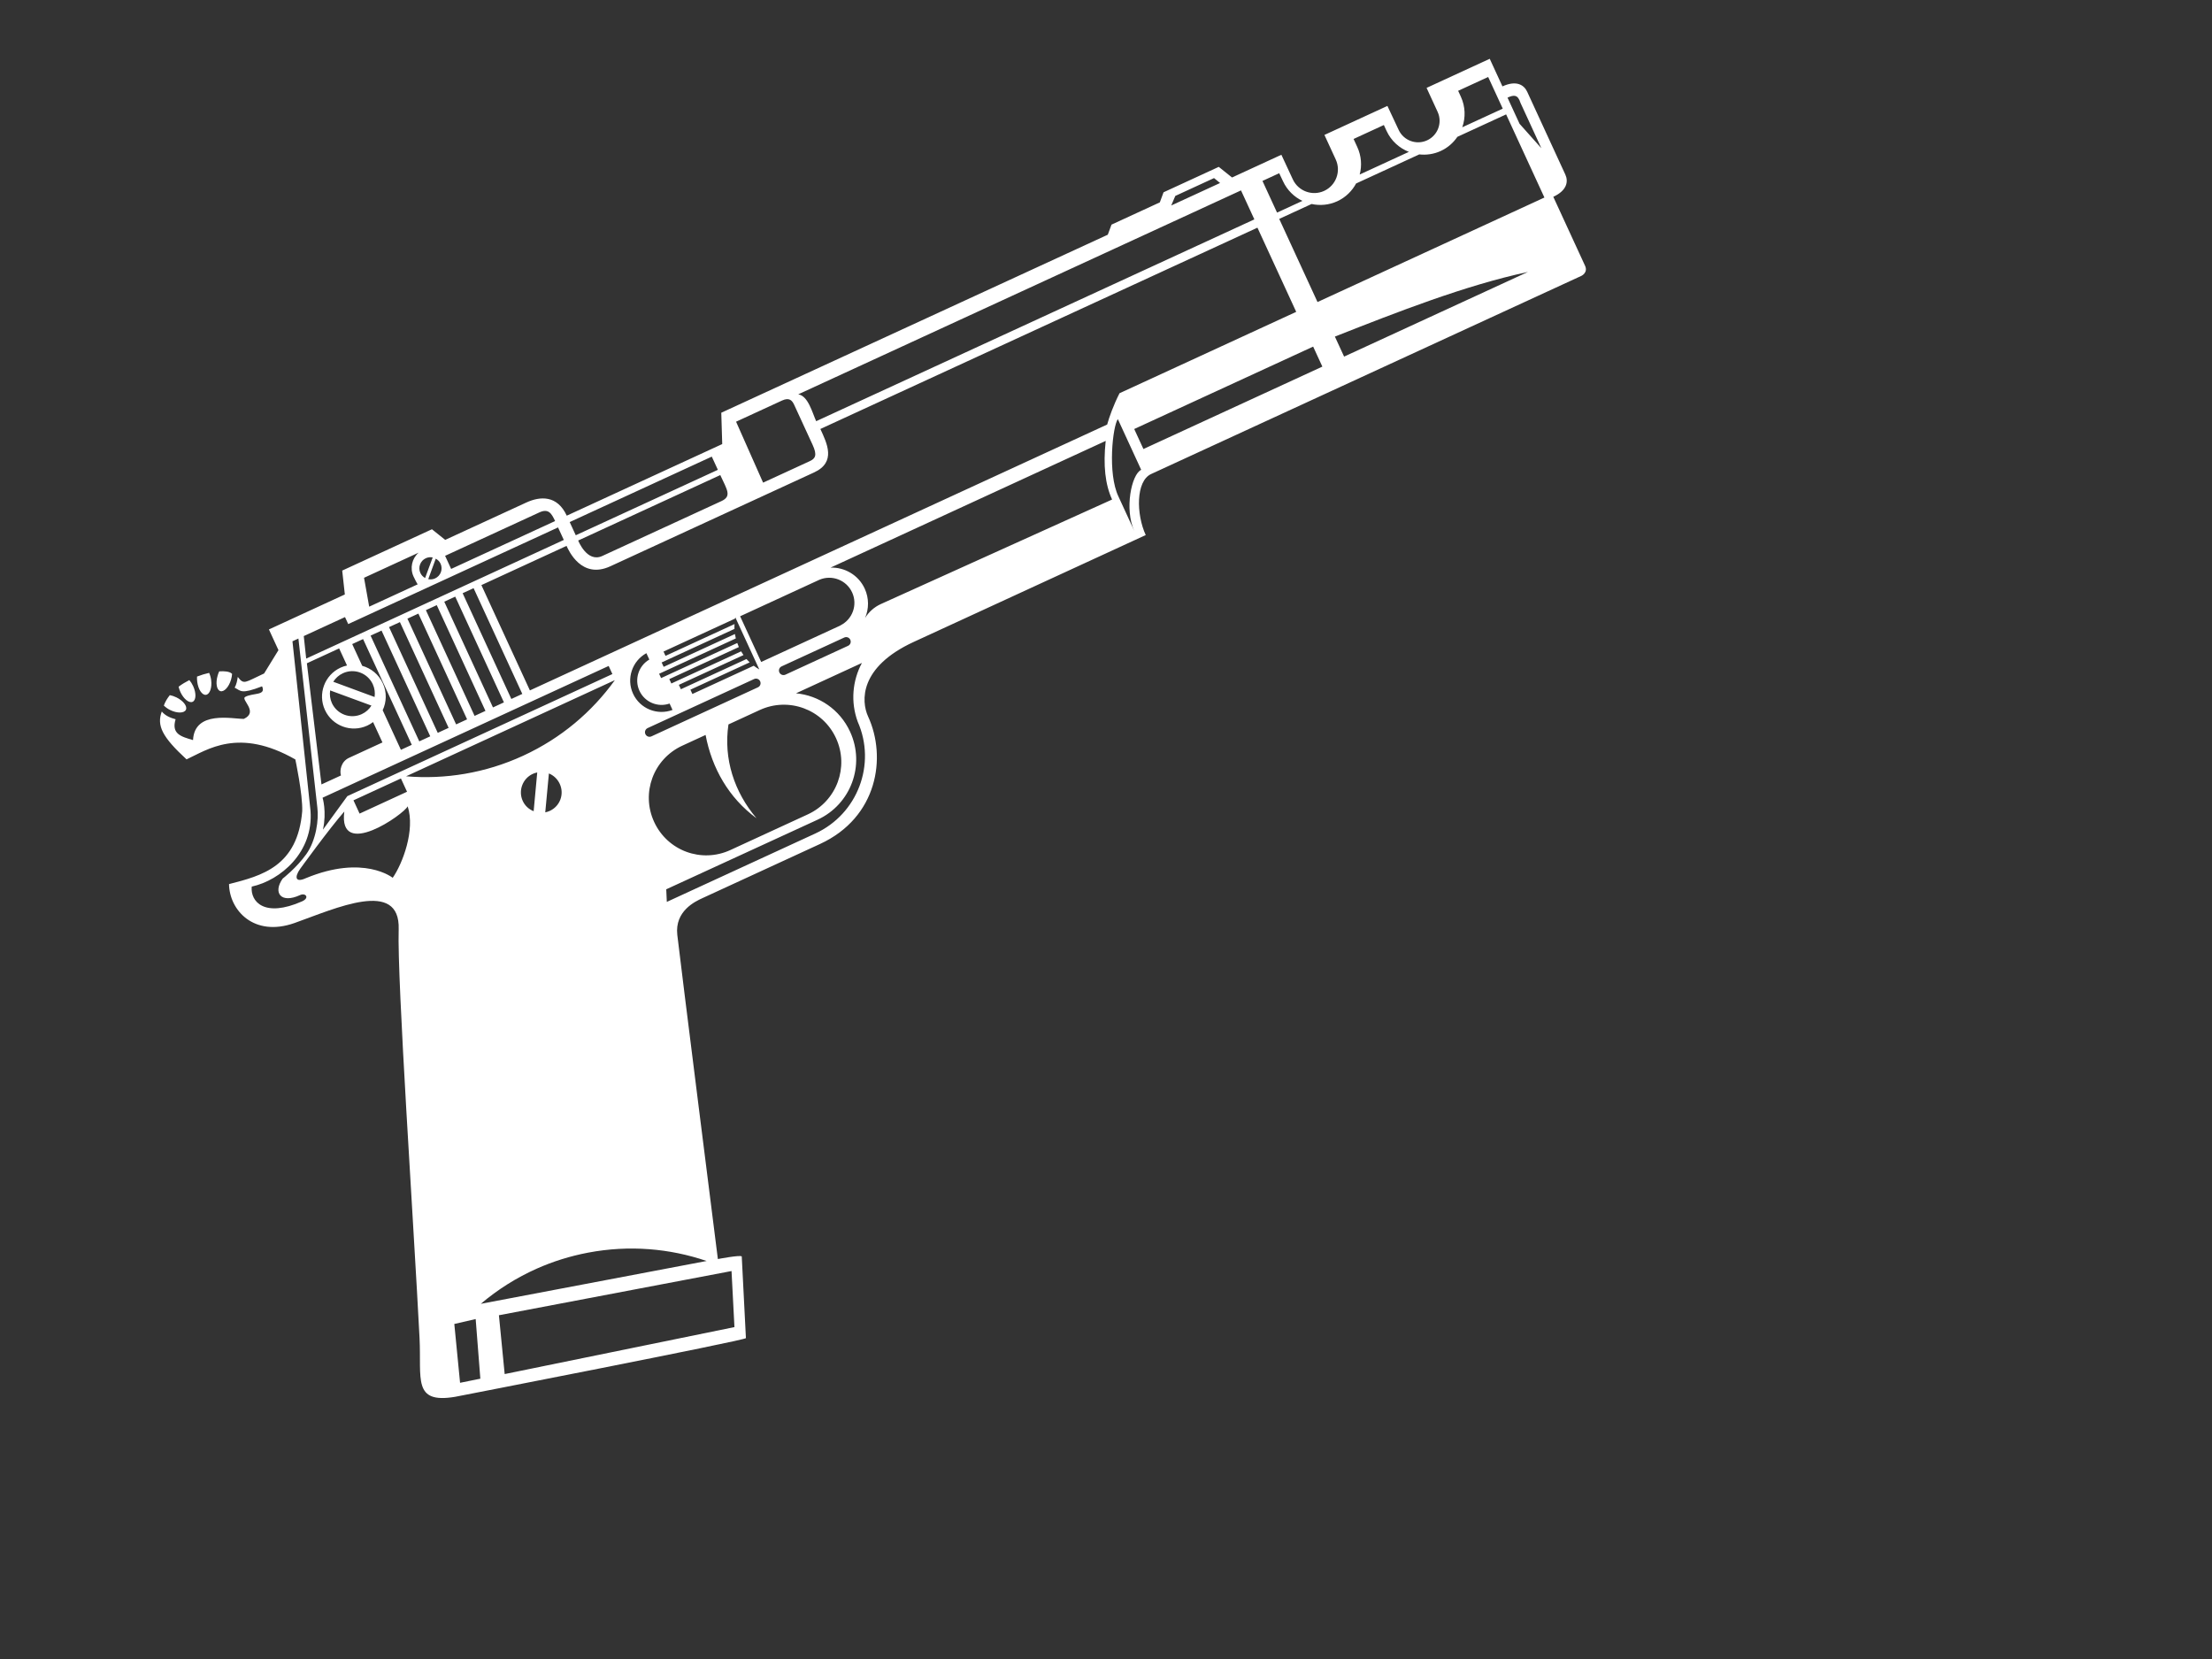 <?xml version="1.0"?><svg width="640" height="480" xmlns="http://www.w3.org/2000/svg">
 <rect width="100%" height="100%" fill="#333333" stroke="none"/>
 <g>
  <title>Layer 1</title>
  <path transform="rotate(-6.527, 260.539, 212.982)" fill="#ffffff" fill-rule="evenodd" stroke-width="1px" id="path9249" d="m370.753,59.817l3.462,3.489l14.933,-4.911l2.472,7.43c1.179,3.585 5.052,5.54 8.638,4.361c3.586,-1.179 5.543,-5.051 4.364,-8.637l-2.446,-7.438l19.058,-6.267l2.438,7.239c1.071,3.258 4.581,5.03 7.84,3.958c3.259,-1.072 5.032,-4.581 3.961,-7.839l-2.386,-7.256l19.11,-6.284l2.746,8.352c4.177,-1.374 6.247,0.259 6.934,2.347l8.239,25.056c0.687,2.088 -0.01,4.631 -4.188,6.005l6.866,20.88c0.687,2.088 -1.402,2.775 -1.402,2.775l-130.197,42.813c-4.637,1.525 -5.628,11.039 -3.548,17.363c0,0 -59.786,19.66 -70.228,23.094c-16.455,5.411 -17.078,15.279 -15.543,19.948c4.042,12.292 -0.552,29.306 -18.013,35.048c-3.737,1.229 -31.459,10.345 -35.636,11.718c-2.089,0.687 -8.354,2.747 -8.383,9.698c-0.029,6.951 0.999,94.536 0.999,94.536c0,-0 6.501,-0.491 6.952,0.028l-1.488,23.627c-0.556,0.66 -85.545,7.306 -85.545,7.306c-12.517,0.645 -9.012,-6.292 -8.268,-18.105c2.067,-32.82 5.295,-103.547 7.441,-118.136c2.146,-14.588 -17.464,-8.071 -29.7,-5.244c-12.252,2.831 -18.336,-5.893 -17.578,-13.337c9.685,-1.328 20.294,-2.795 23.437,-18.553c0.715,-4.863 -0.276,-15.093 -0.276,-15.093c-15.249,-11.182 -25.005,-5.66 -31.271,-3.6c-6.281,-7.269 -7.503,-10.689 -5.545,-14.575c0.902,1.358 2.254,2.095 3.717,2.682c-1.753,4.073 0.987,5.163 4.327,6.56c1.412,-8.56 12.024,-4.772 15.296,-4.423c4.598,-1.512 -0.318,-5.672 1.095,-6.26c2.408,-1.003 6.145,0.392 5.225,-2.499c-6.395,1.65 -6.19,0.622 -7.924,-0.518c0.64,-0.899 0.968,-1.933 1.246,-2.984c1.544,2.552 1.771,1.818 7.683,-0.126l4.893,-6.236l-2.06,-6.264l22.974,-7.555l0.029,-6.951l27.152,-8.928l3.462,3.489l24.541,-8.07c4.177,-1.374 9.139,-1.154 11.198,5.11l47.045,-15.47l0.759,-9.042l116.96,-38.461l1.402,-2.775l14.62,-4.808l1.402,-2.775l16.709,-5.494zm-1.731,3.068l-11.722,3.855l-1.483,2.616l14.784,-4.861l-1.579,-1.609zm-240.955,81.508l-16.526,5.434l0.53,8.473l14.672,-4.825c-0.219,-0.367 -0.79,-1.962 -0.929,-2.384c-0.837,-2.545 0.147,-5.257 2.253,-6.699zm1.878,1.841c-1.684,0.554 -2.604,2.375 -2.05,4.058c0.223,0.678 0.652,1.22 1.193,1.603l2.857,-5.654c-0.631,-0.209 -1.32,-0.231 -1.999,-0.008zm2.84,0.454l-2.83,5.645c0.625,0.203 1.327,0.229 1.999,0.008c1.684,-0.554 2.604,-2.375 2.05,-4.058c-0.224,-0.682 -0.673,-1.211 -1.219,-1.595zm104.723,-34.061l-13.889,4.567l5.764,18.408l14.15,-4.653c1.638,-0.539 2.366,-1.426 1.331,-4.574l-3.974,-12.084c-0.432,-1.313 -1.107,-2.413 -3.382,-1.664zm-73.431,24.176l-28.509,9.375l1.305,3.967l31.459,-10.345c-0.772,-2.347 -1.507,-3.901 -4.255,-2.997zm212.294,-69.492c-44.657,14.685 -89.338,29.378 -133.982,44.058c2.789,0.771 3.437,5.704 4.267,8.315l132.599,-43.603l-2.884,-8.77zm74.779,-24.474l-9.085,2.988l0.584,1.775c0.996,3.028 0.694,6.176 -0.593,8.843l12.244,-4.026l-3.15,-9.579zm-31.564,10.379l-9.164,3.013l0.798,2.427c0.893,2.714 0.754,5.521 -0.207,7.993l14.881,-4.893c-2.613,-1.384 -4.729,-3.735 -5.725,-6.765l-0.584,-1.775zm-31.668,10.414l-5.065,1.665l3.15,9.579l7.676,-2.524c-2.246,-1.417 -4.044,-3.587 -4.936,-6.301l-0.824,-2.419zm-327.634,109.097c1.239,-0.326 2.446,-0.535 3.601,-0.663c0.2,0.613 0.336,1.337 0.348,2.113c0.033,2.242 -0.86,4.076 -1.981,4.093c-1.121,0.017 -2.044,-1.789 -2.078,-4.031c-0.008,-0.537 0.024,-1.04 0.111,-1.511zm-2.324,0.764c0.351,0.514 0.665,1.144 0.896,1.846c0.7,2.13 0.404,4.148 -0.662,4.498c-1.066,0.35 -2.502,-1.097 -3.202,-3.227c-0.175,-0.533 -0.287,-1.071 -0.341,-1.565c1.04,-0.618 2.161,-1.124 3.309,-1.551zm8.871,-1.529c1.619,0.073 2.886,0.397 3.437,0.952c0.072,0.072 0.116,0.134 0.182,0.201c-0.094,0.514 -0.254,1.058 -0.485,1.605c-0.872,2.066 -2.42,3.394 -3.454,2.958c-1.033,-0.436 -1.149,-2.47 -0.277,-4.537c0.18,-0.427 0.37,-0.825 0.596,-1.179zm-14.978,5.215c0.585,0.177 1.203,0.46 1.813,0.85c1.89,1.208 2.926,2.948 2.322,3.893c-0.604,0.945 -2.627,0.755 -4.517,-0.452c-0.697,-0.445 -1.253,-0.973 -1.68,-1.501c0.513,-1.042 1.222,-1.963 2.063,-2.79zm52.925,-16.681l-12.479,4.104l-0.045,6.551l77.956,-25.635l-1.244,-3.784l-63.493,20.879l-0.695,-2.114zm-14.098,4.636l-1.801,0.592l-0.387,49.324c-0.461,11.96 -10.859,18.993 -19.393,19.855c-0.905,4.258 2.579,9.458 14.028,5.886c2.343,-0.771 1.24,-2.403 -0.409,-1.861c-5.862,1.927 -7.755,-1.626 -4.462,-5.3c-0,0 4.341,-2.631 7.604,-6.26c3.263,-3.629 4.776,-9.553 4.703,-13.058l0.117,-49.177zm124.809,-38.699l-42.999,14.139l1.313,3.993l42.999,-14.139l-1.313,-3.993zm240.543,-77.017l2.601,7.908l5.469,7.746l-4.514,-13.729c-0.485,-2.471 -1.556,-2.583 -3.555,-1.926zm-353.968,119.897l-9.764,3.211l0.21,35.303l5.9,-1.94c-0.282,-1.341 0.434,-3.989 2.879,-4.793l10.13,-3.331l-2.025,-6.16c-0.554,0.324 -1.151,0.61 -1.785,0.818c-4.843,1.592 -10.064,-1.044 -11.656,-5.885c-1.592,-4.841 1.046,-10.062 5.888,-11.654c0.634,-0.209 1.284,-0.333 1.922,-0.401l-1.699,-5.168zm40.63,-12.898l-3.316,1.09l10.522,31.999l3.316,-1.09l-10.522,-31.999zm-5.561,1.829l-3.316,1.09l10.522,31.999l3.316,-1.09l-10.522,-31.999zm-5.587,1.837l-3.289,1.082l10.522,31.999l3.289,-1.082l-10.522,-31.999zm-5.561,1.829l-3.316,1.09l10.522,31.999l3.316,-1.09l-10.522,-31.999zm-5.587,1.837l-3.29,1.082l10.522,31.999l3.29,-1.082l-10.522,-31.999zm-5.561,1.829l-3.316,1.09l10.522,31.999l3.316,-1.09l-10.522,-31.999zm-5.587,1.837l-3.29,1.082l2.163,6.577c2.447,0.979 4.46,3.007 5.347,5.704c0.887,2.697 0.461,5.498 -0.927,7.738l3.939,11.98l3.29,-1.082l-10.522,-31.999zm270.618,-88.844l-132.259,43.492c1.429,4.346 3.536,10.059 -3.249,12.29l-61.639,20.269c-8.719,2.867 -11.455,-5.891 -11.919,-7.302l-25.768,8.473l10.479,31.868l174.684,-57.442c0.851,-2.105 2.409,-5.284 4.581,-8.592l53.468,-17.582l-8.377,-25.474zm-162.544,53.45l-42.999,14.139c0,-0 1.787,6.759 6.409,5.239l36.054,-11.856c3.22,-1.059 1.996,-3.08 0.535,-7.522zm237.757,-77.836l-14.751,4.851c-1.356,1.572 -3.125,2.821 -5.238,3.515c-2.113,0.695 -4.281,0.741 -6.302,0.279l-19.11,6.284c-1.411,2.028 -3.461,3.654 -5.989,4.486c-2.528,0.831 -5.138,0.737 -7.482,-0.056l-9.79,3.219l8.274,25.16l68.662,-22.579l-8.274,-25.16zm-352.744,122.387c-1.254,0.412 -2.295,1.171 -3.059,2.134l11.378,5.745c0.316,-1.181 0.312,-2.481 -0.098,-3.728c-1.122,-3.413 -4.808,-5.274 -8.221,-4.151zm-4.242,4.519c-0.315,1.18 -0.321,2.456 0.089,3.702c1.122,3.413 4.808,5.274 8.221,4.151c1.259,-0.414 2.295,-1.166 3.059,-2.134l-11.37,-5.719zm235.348,-52.084c-1.666,1.787 -4.802,15.211 -2.36,22.294l3.407,10.362c-2.142,-6.515 1.047,-16.338 4,-17.309l-5.047,-15.347zm-154.482,54.212l-86.572,28.468c0,0 0.788,4.156 -0.942,9.189l8.119,-8.83l80.201,-26.373l-0.807,-2.453zm150.277,-48.346l-83.256,27.378c4.074,0.337 7.765,3.027 9.122,7.152c0.963,2.928 0.554,5.982 -0.861,8.468c1.229,-1.574 2.916,-2.81 4.959,-3.482l69.948,-22.452c-1.498,-4.556 -1.464,-10.132 0.088,-17.064zm-139.013,45.915c-4.36,1.788 -6.66,6.669 -5.165,11.214c1.495,4.545 6.242,7.109 10.812,5.96l-0.635,-1.931c-3.498,0.798 -7.103,-1.188 -8.245,-4.664c-1.143,-3.475 0.579,-7.213 3.868,-8.647l-0.635,-1.931zm208.326,-68.36l1.991,6.055l55.634,-18.295c-18.521,1.806 -38.882,7.232 -57.626,12.239zm-6.579,2.163l-54.146,17.805l1.991,6.055l54.146,-17.805l-1.991,-6.055zm-175.011,58.822c-0.038,0.121 -0.08,0.234 -0.114,0.356l-21.643,7.117l0.429,1.305l20.886,-6.868c-0.076,0.456 -0.148,0.925 -0.18,1.389l-22.034,7.246l0.438,1.331l21.565,-7.091c0.016,0.432 0.052,0.861 0.108,1.295l-23.209,7.632l0.429,1.305l23.053,-7.581c0.093,0.403 0.187,0.826 0.316,1.226l-21.042,6.919l0.438,1.331l21.121,-6.945c0.171,0.393 0.349,0.778 0.551,1.149l-19.554,6.43l0.438,1.331l19.842,-6.525c0.252,0.369 0.53,0.723 0.813,1.063l-17.936,5.898l0.429,1.305l18.562,-6.104c0.463,0.449 0.965,0.867 1.481,1.248l-5.184,-15.764zm25.418,-8.04l-0.209,0.069l-23.784,7.821l4.549,13.833l23.784,-7.821l0.209,-0.069l-0.009,-0.026c3.682,-1.335 5.675,-5.351 4.444,-9.097c-1.232,-3.746 -5.227,-5.822 -8.984,-4.71zm-126.836,43.357l-14.359,4.722l1.322,4.019l14.359,-4.722l-1.322,-4.019zm64.737,-21.23l-63.18,20.776c11.071,2.22 22.841,1.715 34.328,-2.062c11.487,-3.777 21.259,-10.356 28.852,-18.714zm-82.098,28.877c-4.796,4.318 -14.584,15.034 -14.584,15.034c-1.971,2.204 -1.831,3.899 1.37,2.847c17.381,-4.965 24.948,2.758 24.948,2.758c3.304,-3.751 8.087,-12.998 6.653,-20.062c-1.242,2.136 -21.819,13.296 -18.387,-0.577zm55.413,-4.628c-3.095,1.018 -4.785,4.363 -3.768,7.457c0.489,1.487 1.517,2.612 2.793,3.304l2.305,-11.025c-0.445,0.039 -0.888,0.118 -1.331,0.264zm4.648,0.409l-2.323,11.06c0.448,-0.038 0.911,-0.126 1.357,-0.273c3.095,-1.018 4.768,-4.328 3.75,-7.423c-0.491,-1.492 -1.502,-2.673 -2.784,-3.365zm89.374,-29.36l-18.954,6.233c-0.694,0.228 -1.069,0.971 -0.841,1.665c0.228,0.694 0.971,1.069 1.665,0.841l18.954,-6.233c0.694,-0.228 1.069,-0.971 0.841,-1.665c-0.228,-0.694 -0.971,-1.069 -1.665,-0.841zm-27.282,8.971l-32.216,10.594c-0.694,0.228 -1.069,0.971 -0.841,1.665c0.228,0.694 0.971,1.069 1.665,0.841l32.216,-10.594c0.694,-0.228 1.069,-0.971 0.841,-1.665c-0.228,-0.694 -0.971,-1.069 -1.665,-0.841zm31.525,-1.083l-19.946,6.559c6.477,1.362 12.054,6.041 14.278,12.803c3.323,10.105 -2.142,20.921 -12.25,24.245l-45.775,15.023l-0.25,3.64l44.957,-14.783c12.794,-4.207 19.842,-17.912 15.848,-30.721c-1.447,-5.945 -0.162,-12.011 3.137,-16.765zm-30.937,10.173l-9.451,3.108c-2.604,9.748 -0.55,19.627 4.977,27.893c-7.283,-6.749 -11.186,-15.843 -11.896,-25.618l-7.049,2.318c-8.753,2.878 -13.48,12.234 -10.602,20.984c2.877,8.75 12.235,13.475 20.987,10.597l23.418,-7.701c8.753,-2.878 13.506,-12.243 10.629,-20.993c-2.877,-8.75 -12.261,-13.466 -21.013,-10.588zm-82.377,153.218c-6.222,1.948 -12.039,4.769 -17.32,8.298l66.321,-4.889c-10.206,-4.83 -21.748,-7.184 -33.806,-6.294c-5.276,0.389 -10.355,1.37 -15.194,2.885zm-25.596,13.218l-0.279,17.098l5.964,-0.515l0.619,-17.297l-6.304,0.714zm13.11,-1.043l-0.279,17.098l67.594,-5.944l1.006,-16.209l-68.32,5.055z"/>
 </g>
</svg>